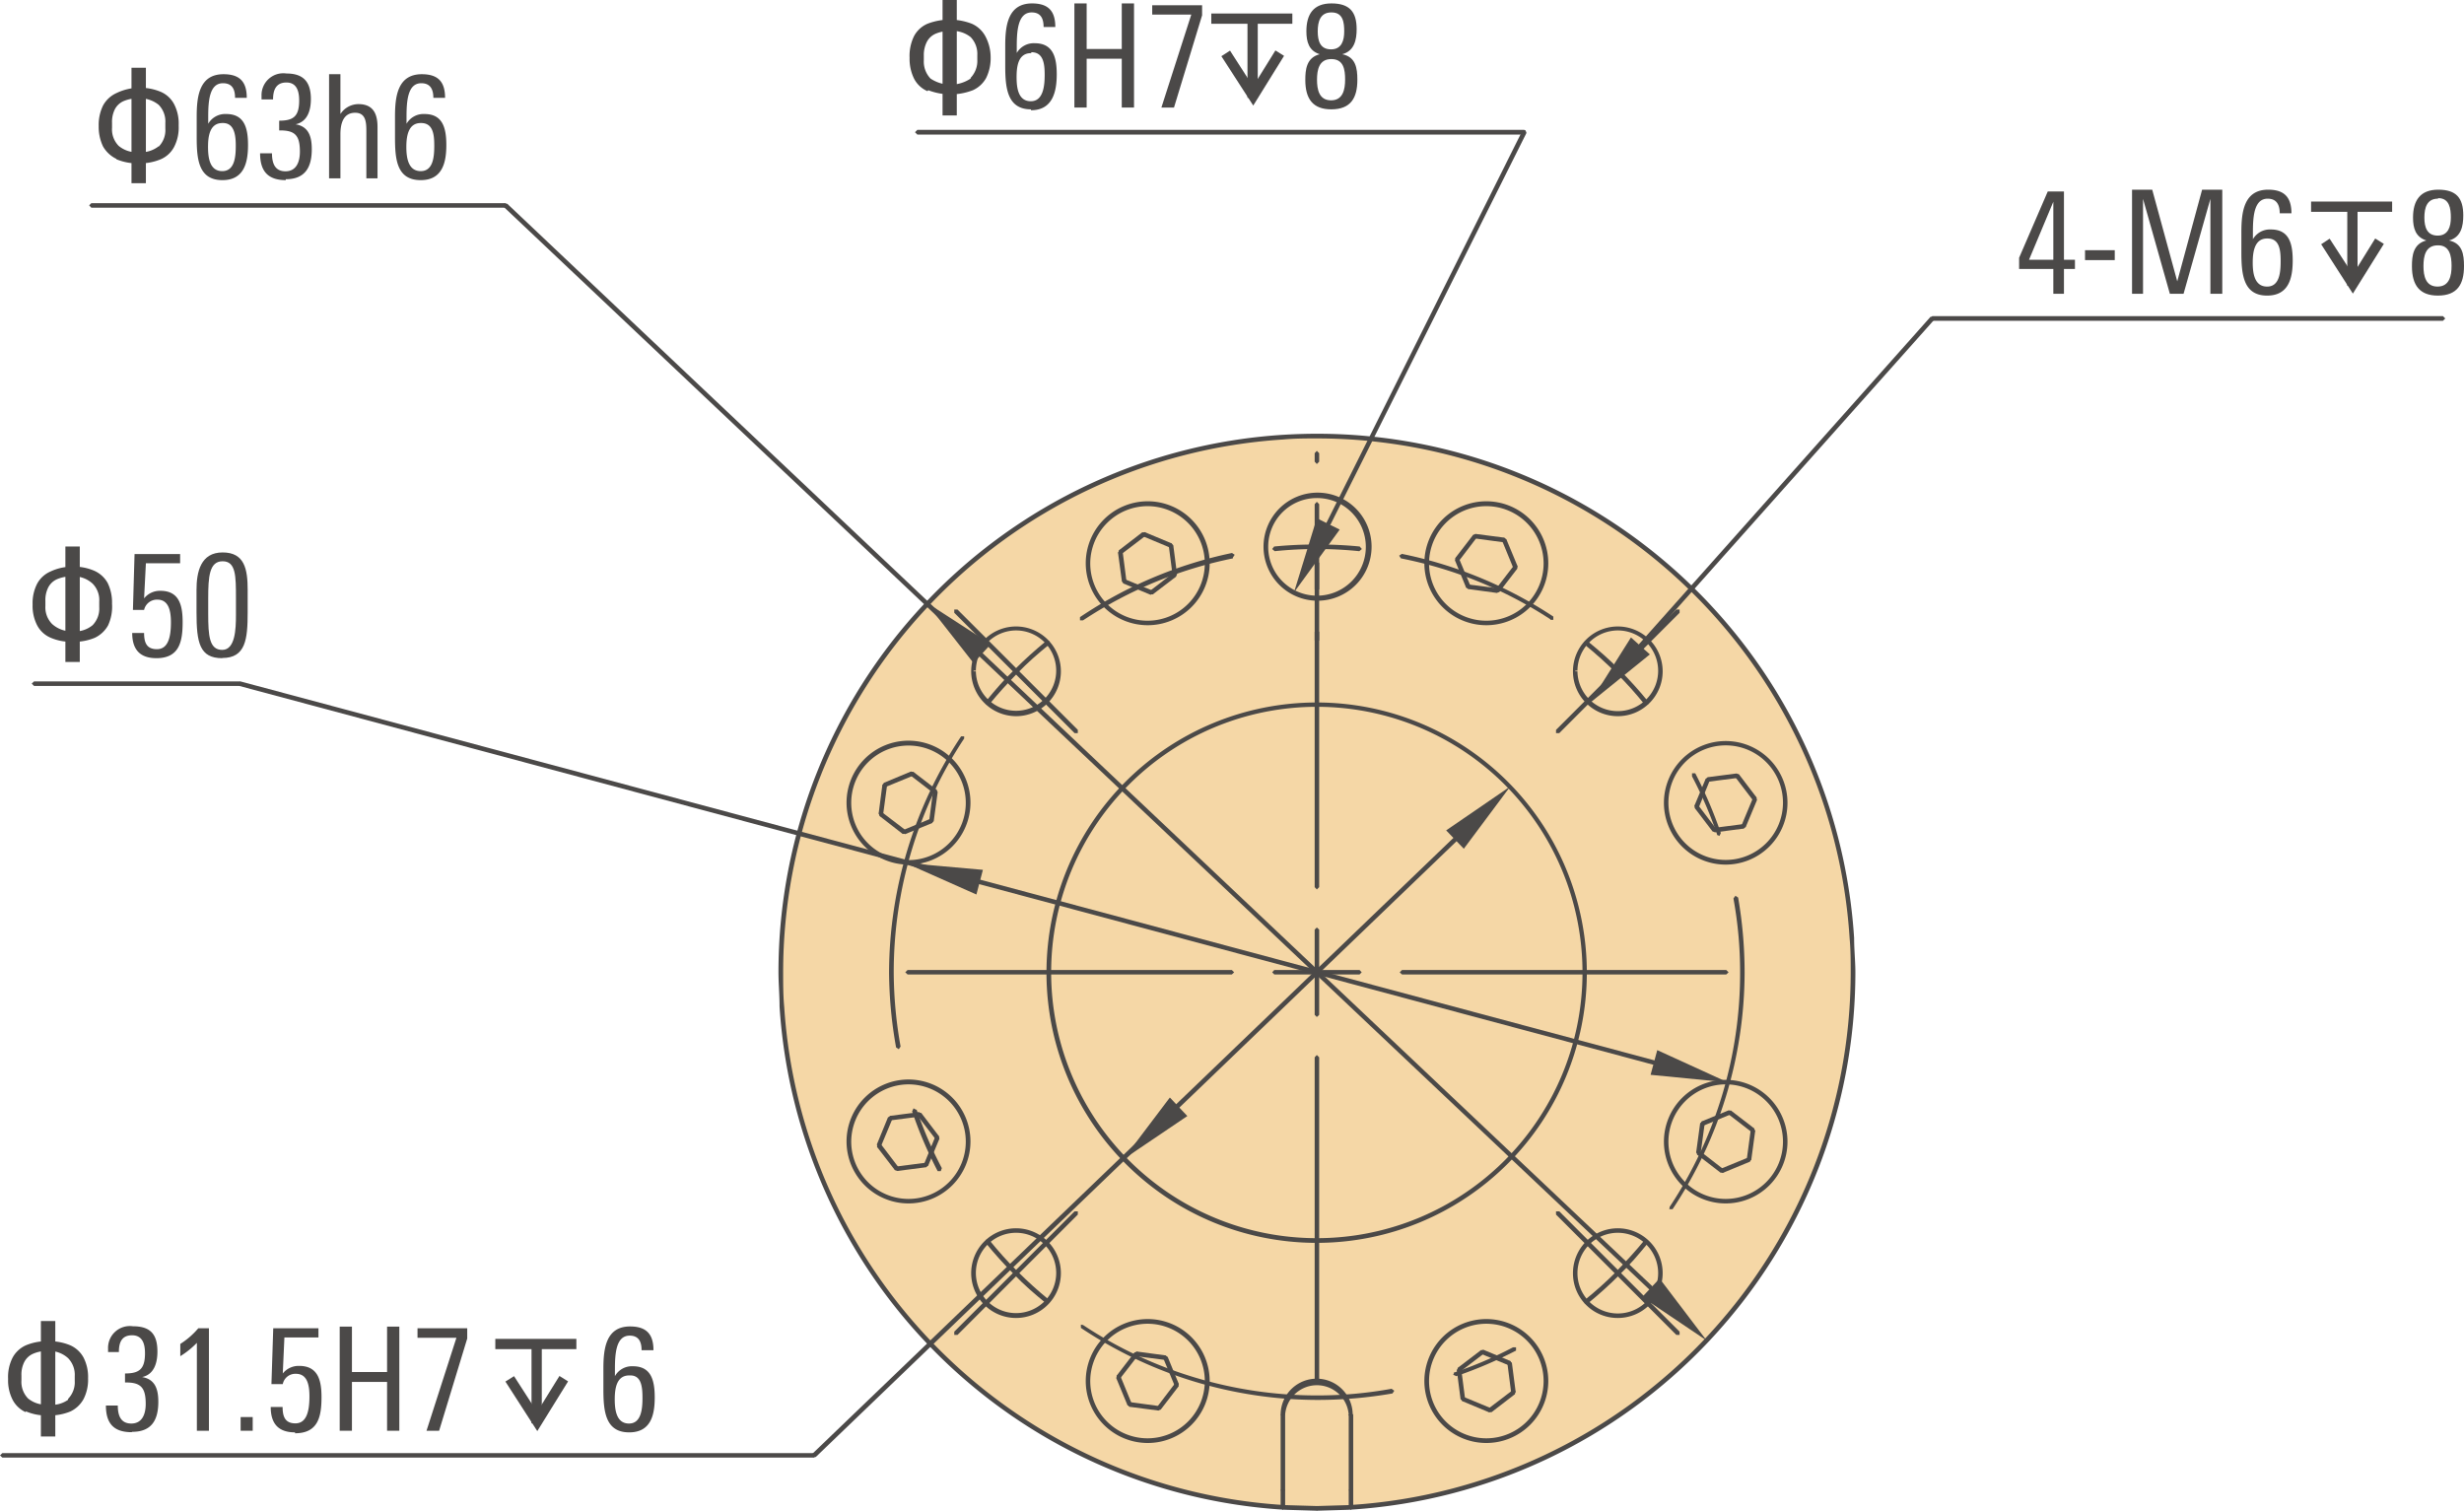 <svg xmlns="http://www.w3.org/2000/svg" viewBox="0 0 136.8 83.87"><defs><style>.cls-1{fill:#f5d7a6;}.cls-2{fill:#4b4948;}</style></defs><g id="圖層_2" data-name="圖層 2"><g id="圖層_1-2" data-name="圖層 1"><path class="cls-1" d="M102.88,53.92A29.76,29.76,0,1,1,73.12,24.17a29.76,29.76,0,0,1,29.76,29.75"/><path class="cls-2" d="M54.05,70.68h-.13a2.49,2.49,0,1,1,2.49,2.49,2.49,2.49,0,0,1-2.49-2.49h.26a2.23,2.23,0,1,0,2.23-2.24,2.23,2.23,0,0,0-2.23,2.24h-.13"/><path class="cls-2" d="M87.46,70.68h-.13a2.49,2.49,0,1,1,2.49,2.49,2.48,2.48,0,0,1-2.49-2.49h.25a2.24,2.24,0,1,0,2.24-2.24,2.24,2.24,0,0,0-2.24,2.24h-.12"/><path class="cls-2" d="M87.46,37.27h-.13a2.49,2.49,0,1,1,2.49,2.49,2.49,2.49,0,0,1-2.49-2.49h.25A2.24,2.24,0,1,0,89.82,35a2.25,2.25,0,0,0-2.24,2.23h-.12"/><path class="cls-2" d="M54.05,37.27h-.13a2.49,2.49,0,1,1,2.49,2.49,2.5,2.5,0,0,1-2.49-2.49h.26A2.23,2.23,0,1,0,56.41,35a2.24,2.24,0,0,0-2.23,2.23h-.13"/><path class="cls-2" d="M70.28,30.35h-.13a3,3,0,1,1,3,3,3,3,0,0,1-3-3h.26a2.71,2.71,0,1,0,2.7-2.7,2.7,2.7,0,0,0-2.7,2.7h-.13"/><path class="cls-2" d="M74.88,78.54a1.77,1.77,0,0,0-3.53,0l-.13.13-.12-.13a2,2,0,1,1,4,0l-.13.13-.12-.13"/><polyline class="cls-2" points="71.35 78.54 71.35 82.73 71.22 82.86 71.1 82.73 71.1 78.54 71.22 78.41 71.35 78.54"/><polyline class="cls-2" points="74.88 82.73 74.88 78.54 75 78.42 75.13 78.54 75.13 82.73 75 82.86 74.88 82.73"/><polyline class="cls-2" points="71.35 82.73 71.35 83.68 71.22 83.81 71.1 83.68 71.1 82.73 71.22 82.61 71.35 82.73"/><path class="cls-2" d="M75,83.55A29.64,29.64,0,0,0,102.75,54c0-.63,0-1.27-.06-1.91A29.64,29.64,0,0,0,73.14,24.34c-.63,0-1.27,0-1.91.06A29.64,29.64,0,0,0,43.48,54c0,.63,0,1.27.06,1.91A29.63,29.63,0,0,0,71.23,83.55l.12.14-.13.12A29.9,29.9,0,0,1,43.28,55.87c0-.64-.06-1.29-.06-1.92a29.9,29.9,0,0,1,28-29.81q1-.06,1.92-.06a29.89,29.89,0,0,1,29.8,28c0,.64.07,1.29.07,1.92A29.9,29.9,0,0,1,75,83.81l-.13-.12.12-.14"/><polyline class="cls-2" points="74.88 83.68 74.88 82.73 75 82.61 75.13 82.73 75.13 83.68 75 83.81 74.88 83.68"/><path class="cls-2" d="M58.23,54H58.1a15,15,0,1,1,15,15,15,15,0,0,1-15-15h.26a14.75,14.75,0,1,0,4.32-10.44A14.71,14.71,0,0,0,58.36,54h-.13"/><polyline class="cls-2" points="73.11 83.87 71.41 83.82 71.41 83.82 71.21 83.81 71.09 83.67 71.23 83.55 71.42 83.56 73.12 83.61 73.24 83.74 73.11 83.87"/><polyline class="cls-2" points="75.01 83.81 74.82 83.82 74.82 83.82 73.12 83.87 72.99 83.74 73.11 83.61 74.81 83.56 75 83.55 75.13 83.67 75.01 83.81"/><polyline class="cls-2" points="97.16 64.49 95.64 65.12 95.48 65.05 95.55 64.88 97.06 64.26 97.23 64.33 97.16 64.49"/><polyline class="cls-2" points="97.45 62.77 97.23 64.39 97.09 64.5 96.98 64.36 97.2 62.73 97.34 62.63 97.45 62.77"/><polyline class="cls-2" points="96.1 61.65 97.4 62.65 97.42 62.83 97.25 62.85 95.95 61.85 95.92 61.68 96.1 61.65"/><polyline class="cls-2" points="94.47 62.26 95.98 61.64 96.14 61.7 96.08 61.87 94.56 62.5 94.4 62.43 94.47 62.26"/><polyline class="cls-2" points="94.17 63.98 94.39 62.36 94.53 62.25 94.64 62.4 94.42 64.02 94.28 64.13 94.17 63.98"/><polyline class="cls-2" points="95.52 65.1 94.22 64.1 94.2 63.92 94.38 63.9 95.67 64.9 95.7 65.08 95.52 65.1"/><path class="cls-2" d="M92.5,63.38h-.12a3.43,3.43,0,1,1,3.43,3.43,3.43,3.43,0,0,1-3.43-3.43h.25a3.18,3.18,0,1,0,3.18-3.18,3.19,3.19,0,0,0-3.18,3.18H92.5"/><polyline class="cls-2" points="62.6 78.02 61.97 76.5 62.04 76.34 62.21 76.41 62.83 77.92 62.76 78.09 62.6 78.02"/><polyline class="cls-2" points="64.32 78.31 62.7 78.1 62.59 77.95 62.73 77.84 64.35 78.06 64.46 78.2 64.32 78.31"/><polyline class="cls-2" points="65.44 76.96 64.44 78.26 64.26 78.29 64.24 78.11 65.23 76.81 65.41 76.79 65.44 76.96"/><polyline class="cls-2" points="64.83 75.33 65.45 76.84 65.38 77 65.22 76.94 64.59 75.42 64.66 75.26 64.83 75.33"/><polyline class="cls-2" points="63.1 75.03 64.73 75.25 64.84 75.39 64.69 75.5 63.07 75.29 62.96 75.14 63.1 75.03"/><polyline class="cls-2" points="61.99 76.38 62.99 75.08 63.17 75.06 63.19 75.24 62.19 76.53 62.01 76.56 61.99 76.38"/><path class="cls-2" d="M60.41,76.67h-.13a3.44,3.44,0,1,1,3.43,3.44,3.44,3.44,0,0,1-3.43-3.44h.25a3.18,3.18,0,1,0,3.18-3.18,3.19,3.19,0,0,0-3.18,3.18h-.12"/><polyline class="cls-2" points="83.63 29.93 84.26 31.45 84.19 31.61 84.02 31.54 83.4 30.03 83.47 29.86 83.63 29.93"/><polyline class="cls-2" points="81.91 29.64 83.53 29.85 83.64 30 83.5 30.11 81.87 29.89 81.76 29.75 81.91 29.64"/><polyline class="cls-2" points="80.79 30.99 81.79 29.69 81.97 29.66 81.99 29.84 81 31.14 80.82 31.16 80.79 30.99"/><polyline class="cls-2" points="81.4 32.63 80.78 31.11 80.84 30.95 81.01 31.02 81.64 32.53 81.57 32.69 81.4 32.63"/><polyline class="cls-2" points="83.12 32.92 81.5 32.7 81.39 32.56 81.53 32.45 83.16 32.66 83.27 32.81 83.12 32.92"/><polyline class="cls-2" points="84.24 31.57 83.24 32.87 83.06 32.89 83.04 32.71 84.04 31.41 84.22 31.39 84.24 31.57"/><path class="cls-2" d="M79.21,31.28h-.13a3.44,3.44,0,1,1,3.44,3.43,3.44,3.44,0,0,1-3.44-3.43h.26a3.18,3.18,0,1,0,3.18-3.18,3.18,3.18,0,0,0-3.18,3.18h-.13"/><polyline class="cls-2" points="82.68 78.41 81.17 77.78 81.1 77.62 81.26 77.55 82.78 78.18 82.85 78.34 82.68 78.41"/><polyline class="cls-2" points="84.11 77.4 82.81 78.4 82.63 78.37 82.65 78.19 83.95 77.2 84.13 77.22 84.11 77.4"/><polyline class="cls-2" points="83.94 75.66 84.15 77.28 84.04 77.43 83.9 77.32 83.69 75.69 83.8 75.55 83.94 75.66"/><polyline class="cls-2" points="82.35 74.93 83.86 75.56 83.93 75.73 83.77 75.8 82.25 75.17 82.19 75 82.35 74.93"/><polyline class="cls-2" points="80.93 75.94 82.23 74.95 82.41 74.97 82.38 75.15 81.08 76.14 80.9 76.12 80.93 75.94"/><polyline class="cls-2" points="81.09 77.68 80.88 76.06 80.99 75.92 81.13 76.03 81.34 77.65 81.23 77.79 81.09 77.68"/><path class="cls-2" d="M79.21,76.67h-.13a3.44,3.44,0,1,1,3.44,3.44,3.44,3.44,0,0,1-3.44-3.44h.26a3.18,3.18,0,1,0,3.18-3.18,3.18,3.18,0,0,0-3.18,3.18h-.13"/><polyline class="cls-2" points="97.55 44.41 96.92 45.92 96.76 45.99 96.69 45.82 97.32 44.31 97.48 44.24 97.55 44.41"/><polyline class="cls-2" points="96.54 42.98 97.53 44.28 97.51 44.46 97.33 44.44 96.34 43.14 96.36 42.96 96.54 42.98"/><polyline class="cls-2" points="94.8 43.15 96.42 42.94 96.57 43.05 96.46 43.19 94.83 43.4 94.69 43.29 94.8 43.15"/><polyline class="cls-2" points="94.07 44.74 94.7 43.23 94.86 43.16 94.93 43.32 94.31 44.84 94.14 44.9 94.07 44.74"/><polyline class="cls-2" points="95.08 46.16 94.09 44.86 94.11 44.68 94.29 44.71 95.28 46.01 95.26 46.19 95.08 46.16"/><polyline class="cls-2" points="96.82 46 95.2 46.21 95.06 46.1 95.17 45.96 96.79 45.75 96.93 45.86 96.82 46"/><path class="cls-2" d="M92.5,44.57h-.12A3.43,3.43,0,1,1,95.81,48a3.43,3.43,0,0,1-3.43-3.44h.25a3.18,3.18,0,1,0,3.18-3.18,3.18,3.18,0,0,0-3.18,3.18H92.5"/><polyline class="cls-2" points="48.68 63.54 49.3 62.03 49.47 61.96 49.54 62.13 48.91 63.64 48.75 63.71 48.68 63.54"/><polyline class="cls-2" points="49.69 64.97 48.69 63.67 48.72 63.49 48.9 63.51 49.89 64.81 49.87 64.99 49.69 64.97"/><polyline class="cls-2" points="51.43 64.8 49.81 65.01 49.66 64.9 49.77 64.76 51.4 64.55 51.54 64.66 51.43 64.8"/><polyline class="cls-2" points="52.16 63.21 51.53 64.72 51.36 64.79 51.3 64.63 51.92 63.12 52.09 63.05 52.16 63.21"/><polyline class="cls-2" points="51.15 61.79 52.14 63.09 52.12 63.27 51.94 63.24 50.94 61.94 50.97 61.76 51.15 61.79"/><polyline class="cls-2" points="49.41 61.95 51.03 61.74 51.17 61.85 51.06 61.99 49.44 62.2 49.3 62.09 49.41 61.95"/><path class="cls-2" d="M47.11,63.38H47a3.44,3.44,0,1,1,3.44,3.43A3.44,3.44,0,0,1,47,63.38h.26a3.18,3.18,0,1,0,3.18-3.18,3.19,3.19,0,0,0-3.18,3.18h-.13"/><polyline class="cls-2" points="63.55 29.54 65.06 30.17 65.13 30.33 64.96 30.4 63.45 29.77 63.38 29.61 63.55 29.54"/><polyline class="cls-2" points="62.12 30.55 63.42 29.55 63.6 29.58 63.58 29.76 62.28 30.75 62.1 30.73 62.12 30.55"/><polyline class="cls-2" points="62.29 32.29 62.07 30.67 62.18 30.52 62.33 30.63 62.54 32.26 62.43 32.4 62.29 32.29"/><polyline class="cls-2" points="63.88 33.02 62.36 32.39 62.3 32.23 62.46 32.16 63.97 32.78 64.04 32.95 63.88 33.02"/><polyline class="cls-2" points="65.3 32.01 64 33 63.82 32.98 63.85 32.8 65.15 31.8 65.33 31.83 65.3 32.01"/><polyline class="cls-2" points="65.14 30.27 65.35 31.89 65.24 32.03 65.1 31.92 64.89 30.3 65 30.16 65.14 30.27"/><path class="cls-2" d="M60.41,31.28h-.13a3.44,3.44,0,1,1,3.43,3.43,3.44,3.44,0,0,1-3.43-3.43h.25a3.18,3.18,0,1,0,3.18-3.18,3.19,3.19,0,0,0-3.18,3.18h-.12"/><polyline class="cls-2" points="49.07 43.46 50.58 42.83 50.75 42.9 50.68 43.07 49.17 43.69 49 43.63 49.07 43.46"/><polyline class="cls-2" points="48.78 45.18 48.99 43.56 49.14 43.45 49.25 43.59 49.03 45.22 48.89 45.33 48.78 45.18"/><polyline class="cls-2" points="50.12 46.3 48.83 45.3 48.8 45.12 48.98 45.1 50.28 46.09 50.3 46.27 50.12 46.3"/><polyline class="cls-2" points="51.76 45.69 50.25 46.31 50.08 46.24 50.15 46.08 51.67 45.45 51.83 45.52 51.76 45.69"/><polyline class="cls-2" points="50.71 42.85 52.01 43.85 52.03 44.03 51.85 44.05 50.55 43.05 50.53 42.87 50.71 42.85"/><polyline class="cls-2" points="52.06 43.97 51.84 45.59 51.7 45.7 51.59 45.55 51.8 43.93 51.95 43.82 52.06 43.97"/><path class="cls-2" d="M47.11,44.57H47A3.44,3.44,0,1,1,50.42,48,3.44,3.44,0,0,1,47,44.57h.26a3.18,3.18,0,1,0,3.18-3.18,3.18,3.18,0,0,0-3.18,3.18h-.13"/><polyline class="cls-2" points="5.07 11.28 28.07 11.28 28.2 11.4 28.07 11.53 5.07 11.53 4.95 11.4 5.07 11.28"/><polyline class="cls-2" points="28.16 11.31 91.74 71.41 91.75 71.59 91.57 71.59 27.98 11.5 27.98 11.32 28.16 11.31"/><path class="cls-2" d="M12.35,10C11,10,10.92,8.8,10.92,7.59V6.48c0-1.1.13-2.36,1.49-2.36.92,0,1.29.44,1.29,1.31h-.65c0-.46-.15-.81-.67-.81-.76,0-.82,1-.82,1.88v.37a1.09,1.09,0,0,1,1-.54c1,0,1.21.76,1.21,1.72S13.56,10,12.35,10m0-3.17c-.71,0-.8.74-.8,1.33s.09,1.34.79,1.34.75-.82.75-1.42S13,6.83,12.38,6.83Z"/><path class="cls-2" d="M15.87,10c-1,0-1.43-.5-1.43-1.49h.66c0,.55.16,1,.75,1s.8-.5.8-1.09c0-.93-.29-1.19-1.15-1.18V6.7c.79,0,1.11-.24,1.11-1.12,0-.49-.12-1-.71-1s-.74.44-.74.94h-.64v-.2a1.21,1.21,0,0,1,1.38-1.24c.95,0,1.36.47,1.36,1.42,0,.63-.19,1.26-.85,1.4.72.12.9.67.9,1.38,0,1-.36,1.67-1.45,1.67"/><path class="cls-2" d="M20.34,9.9V7.33c0-.48,0-1.07-.62-1.07s-.82.53-.82,1.19V9.9h-.63V4.12h.63V6.33a1.2,1.2,0,0,1,1-.55c.82,0,1.06.54,1.06,1.27V9.9h-.64"/><path class="cls-2" d="M23.36,10C22,10,21.93,8.8,21.93,7.59V6.48c0-1.1.13-2.36,1.49-2.36.92,0,1.29.44,1.29,1.31h-.65c0-.46-.16-.81-.67-.81-.76,0-.82,1-.82,1.88v.37a1.09,1.09,0,0,1,1-.54c1,0,1.21.76,1.21,1.72S24.57,10,23.36,10m0-3.17c-.7,0-.8.74-.8,1.33s.1,1.34.8,1.34.75-.82.75-1.42S24.05,6.83,23.38,6.83Z"/><polyline class="cls-2" points="91.17 72.01 92.14 70.98 94.75 74.42 91.17 72.01"/><polyline class="cls-2" points="50.93 7.21 84.63 7.21 84.75 7.34 84.63 7.47 50.93 7.47 50.8 7.34 50.93 7.21"/><polyline class="cls-2" points="84.74 7.4 73.86 29.14 73.69 29.2 73.64 29.03 84.51 7.28 84.68 7.22 84.74 7.4"/><path class="cls-2" d="M57.24,6.07c-1.32,0-1.43-1.19-1.43-2.41V2.55c0-1.1.13-2.36,1.49-2.36.92,0,1.29.44,1.29,1.31h-.65c0-.46-.15-.81-.66-.81-.76,0-.83,1-.83,1.88v.37a1.09,1.09,0,0,1,1-.54c1,0,1.22.76,1.22,1.72s-.22,2-1.43,2m0-3.17c-.71,0-.8.73-.8,1.33s.09,1.34.79,1.34S58,4.75,58,4.15,57.93,2.9,57.27,2.9Z"/><polyline class="cls-2" points="62.28 5.97 62.28 3.26 60.33 3.26 60.33 5.97 59.65 5.97 59.65 0.19 60.33 0.19 60.33 2.72 62.28 2.72 62.28 0.19 62.96 0.19 62.96 5.97 62.28 5.97"/><polyline class="cls-2" points="65.18 5.97 64.48 5.97 66.14 0.81 63.97 0.81 63.97 0.29 66.74 0.29 66.74 0.85 65.18 5.97"/><path class="cls-2" d="M73.91,6.07c-1,0-1.44-.56-1.44-1.63,0-.57.06-1.24.8-1.43-.6-.19-.74-.69-.74-1.27,0-.95.39-1.55,1.39-1.55s1.4.46,1.4,1.43c0,.58-.12,1.21-.8,1.39.75.15.84.77.84,1.42,0,1-.36,1.64-1.45,1.64m0-2.79c-.68,0-.79.6-.79,1.15s.12,1.14.78,1.14.78-.6.78-1.15S74.6,3.28,73.92,3.28Zm0-2.59c-.61,0-.75.51-.75,1.05s.14,1,.74,1,.73-.51.73-1S74.57.69,73.93.69Z"/><polyline class="cls-2" points="73.11 28.77 74.38 29.4 71.84 32.89 73.11 28.77"/><polyline class="cls-2" points="135.63 17.81 107.28 17.81 107.15 17.68 107.28 17.55 135.63 17.55 135.76 17.68 135.63 17.81"/><polyline class="cls-2" points="107.37 17.77 91.17 35.95 90.99 35.96 90.98 35.78 107.18 17.59 107.36 17.59 107.37 17.77"/><path class="cls-2" d="M114.59,14.93v1.38H114V14.93H112.1v-.62l1.59-3.68h.9v3.79h.61v.51h-.61M114,11.2l-1.35,3.22H114Z"/><polyline class="cls-2" points="115.76 13.89 117.41 13.89 117.41 14.44 115.76 14.44 115.76 13.89"/><polyline class="cls-2" points="122.72 16.31 122.72 11.04 121.23 16.31 120.47 16.31 118.98 11.04 118.98 16.31 118.37 16.31 118.37 10.53 119.49 10.53 120.88 15.62 122.26 10.53 123.38 10.53 123.38 16.31 122.72 16.31"/><path class="cls-2" d="M125.87,16.41c-1.33,0-1.43-1.19-1.43-2.41V12.89c0-1.1.13-2.36,1.49-2.36.91,0,1.29.44,1.29,1.31h-.65c0-.45-.16-.81-.67-.81-.76,0-.82,1-.82,1.88v.37a1.09,1.09,0,0,1,1-.54c1,0,1.21.76,1.21,1.72s-.21,1.95-1.42,1.95m0-3.17c-.7,0-.8.74-.8,1.34s.1,1.33.8,1.33.75-.82.75-1.42S126.56,13.24,125.89,13.24Z"/><path class="cls-2" d="M135.35,16.41c-1,0-1.44-.56-1.44-1.63,0-.57.06-1.24.8-1.43-.6-.19-.74-.68-.74-1.27,0-.95.4-1.55,1.4-1.55s1.39.46,1.39,1.43c0,.59-.12,1.21-.79,1.39.74.16.83.77.83,1.42,0,1-.36,1.64-1.45,1.64m0-2.79c-.69,0-.8.6-.8,1.15s.12,1.14.78,1.14.78-.6.78-1.15S136,13.62,135.37,13.62Zm0-2.59c-.61,0-.75.51-.75,1.05s.15,1,.74,1,.73-.51.73-1S136,11,135.37,11Z"/><polyline class="cls-2" points="90.55 35.39 91.6 36.33 88.25 39.04 90.55 35.39"/><polyline class="cls-2" points="0.13 80.67 45.2 80.67 45.33 80.8 45.2 80.92 0.13 80.92 0 80.8 0.13 80.67"/><polyline class="cls-2" points="45.11 80.7 80.69 46.52 80.87 46.52 80.87 46.7 45.29 80.89 45.11 80.88 45.11 80.7"/><path class="cls-2" d="M7.31,79.51c-1,0-1.43-.49-1.43-1.48h.66c0,.55.16,1,.75,1s.8-.5.8-1.09c0-.93-.29-1.2-1.15-1.19v-.5c.79,0,1.11-.24,1.11-1.12,0-.49-.12-1-.72-1s-.73.44-.73.93H6v-.19a1.21,1.21,0,0,1,1.38-1.24c1,0,1.36.47,1.36,1.41,0,.63-.19,1.27-.85,1.41.72.12.9.67.9,1.37,0,1-.36,1.67-1.45,1.67"/><path class="cls-2" d="M10.93,79.43V74.55a4.67,4.67,0,0,1-.92.74v-.68a4.35,4.35,0,0,0,1-.87h.59v5.69h-.67"/><polyline class="cls-2" points="13.36 78.67 14.03 78.67 14.03 79.43 13.36 79.43 13.36 78.67"/><path class="cls-2" d="M16.38,79.52c-.94,0-1.35-.5-1.35-1.41h.66c0,.52.13.91.71.91s.78-.58.78-1.49c0-.58-.09-1.26-.75-1.26a.71.71,0,0,0-.73.57h-.63l.1-3.1h2.51v.51H15.79l-.09,2a1.13,1.13,0,0,1,.91-.42c1.08,0,1.24.86,1.24,1.74,0,1.1-.2,2-1.47,2"/><polyline class="cls-2" points="21.49 79.43 21.49 76.72 19.54 76.72 19.54 79.43 18.86 79.43 18.86 73.65 19.54 73.65 19.54 76.17 21.49 76.17 21.49 73.65 22.17 73.65 22.17 79.43 21.49 79.43"/><polyline class="cls-2" points="24.38 79.43 23.68 79.43 25.34 74.27 23.18 74.27 23.18 73.74 25.94 73.74 25.94 74.31 24.38 79.43"/><path class="cls-2" d="M34.93,79.52c-1.33,0-1.43-1.19-1.43-2.4V76c0-1.09.12-2.36,1.48-2.36.92,0,1.3.44,1.3,1.32h-.66c0-.46-.15-.81-.66-.81-.76,0-.82,1-.82,1.88v.37a1.08,1.08,0,0,1,1-.55c1,0,1.21.76,1.21,1.73s-.21,1.94-1.42,1.94m0-3.16c-.7,0-.8.73-.8,1.33s.1,1.34.79,1.34.75-.83.75-1.43S35.61,76.36,35,76.36Z"/><polyline class="cls-2" points="80.29 46.1 83.85 43.66 81.27 47.12 80.29 46.1"/><polyline class="cls-2" points="1.89 37.83 13.32 37.83 13.44 37.95 13.32 38.08 1.89 38.08 1.76 37.95 1.89 37.83"/><polyline class="cls-2" points="13.35 37.83 91.86 58.87 91.95 59.02 91.79 59.11 13.28 38.08 13.19 37.92 13.35 37.83"/><path class="cls-2" d="M8.69,36.54c-.94,0-1.35-.5-1.35-1.4H8c0,.52.13.9.71.9s.78-.57.78-1.49c0-.58-.1-1.26-.75-1.26a.73.73,0,0,0-.74.57H7.38l.09-3.1H10v.51H8.1L8,33.22a1.12,1.12,0,0,1,.91-.42c1.07,0,1.23.86,1.23,1.74,0,1.1-.19,2-1.46,2"/><path class="cls-2" d="M12.34,36.54c-1.26,0-1.43-.86-1.43-2.55V32.75c0-1,.23-2.08,1.45-2.08s1.39.93,1.39,2.08V34c0,1.49-.11,2.53-1.41,2.53m.76-3.31c0-1.24,0-2.06-.74-2.06s-.8.86-.8,2.06v.86c0,1.22.06,2,.78,2s.76-1.16.76-1.93Z"/><polyline class="cls-2" points="91.64 59.67 92.01 58.3 95.93 60.09 91.64 59.67"/><path class="cls-2" d="M6.46,8.82a1.71,1.71,0,0,1-.74-.69A2.52,2.52,0,0,1,5.48,7v0a2.44,2.44,0,0,1,.24-1.14,1.6,1.6,0,0,1,.74-.69A3,3,0,0,1,7.7,4.87a3,3,0,0,1,1.23.23,1.51,1.51,0,0,1,.74.69,2.32,2.32,0,0,1,.25,1.14V7a2.33,2.33,0,0,1-.25,1.15,1.51,1.51,0,0,1-.74.69,3,3,0,0,1-1.23.23,3,3,0,0,1-1.24-.23m2.35-.7a1.3,1.3,0,0,0,.37-1V6.82a1.32,1.32,0,0,0-.37-1A1.64,1.64,0,0,0,7.7,5.46a2,2,0,0,0-.83.15,1,1,0,0,0-.49.45,1.56,1.56,0,0,0-.16.76V7.1a1.3,1.3,0,0,0,.37,1,1.55,1.55,0,0,0,1.11.35A1.59,1.59,0,0,0,8.81,8.12ZM7.3,3.76h.8v6.41H7.3Z"/><path class="cls-2" d="M2.8,35.4a1.51,1.51,0,0,1-.74-.69,2.36,2.36,0,0,1-.25-1.15v0a2.36,2.36,0,0,1,.25-1.15,1.53,1.53,0,0,1,.74-.68A2.79,2.79,0,0,1,4,31.46a2.83,2.83,0,0,1,1.24.23,1.58,1.58,0,0,1,.74.68,2.48,2.48,0,0,1,.24,1.15v0A2.48,2.48,0,0,1,6,34.72a1.65,1.65,0,0,1-.74.69A3,3,0,0,1,4,35.63,2.79,2.79,0,0,1,2.8,35.4m2.34-.69a1.32,1.32,0,0,0,.37-1V33.4a1.3,1.3,0,0,0-.37-1A1.55,1.55,0,0,0,4,32a2,2,0,0,0-.82.15,1,1,0,0,0-.5.46,1.54,1.54,0,0,0-.16.75v.28a1.32,1.32,0,0,0,.37,1A1.59,1.59,0,0,0,4,35.05,1.55,1.55,0,0,0,5.14,34.71ZM3.63,30.34h.8v6.41h-.8Z"/><path class="cls-2" d="M1.43,78.4a1.53,1.53,0,0,1-.73-.69,2.37,2.37,0,0,1-.25-1.16v0A2.36,2.36,0,0,1,.7,75.37a1.56,1.56,0,0,1,.73-.68,3,3,0,0,1,1.24-.23,3,3,0,0,1,1.24.23,1.56,1.56,0,0,1,.73.68,2.36,2.36,0,0,1,.25,1.15v0a2.36,2.36,0,0,1-.25,1.15,1.63,1.63,0,0,1-.73.69,3,3,0,0,1-1.24.22,2.83,2.83,0,0,1-1.24-.23m2.35-.69a1.32,1.32,0,0,0,.37-1V76.4a1.32,1.32,0,0,0-.37-1A1.55,1.55,0,0,0,2.67,75a1.94,1.94,0,0,0-.82.15,1,1,0,0,0-.5.46,1.54,1.54,0,0,0-.16.75v.28a1.32,1.32,0,0,0,.37,1,1.55,1.55,0,0,0,1.11.34A1.55,1.55,0,0,0,3.78,77.71ZM2.27,73.34h.8v6.41h-.8Z"/><path class="cls-2" d="M51.49,5.06a1.51,1.51,0,0,1-.74-.69,2.49,2.49,0,0,1-.25-1.16v0A2.48,2.48,0,0,1,50.75,2a1.53,1.53,0,0,1,.74-.68,3.43,3.43,0,0,1,2.47,0A1.58,1.58,0,0,1,54.7,2,2.48,2.48,0,0,1,55,3.18v0a2.48,2.48,0,0,1-.25,1.15,1.58,1.58,0,0,1-.74.68,3.43,3.43,0,0,1-2.47,0m2.35-.69a1.36,1.36,0,0,0,.37-1V3.06a1.34,1.34,0,0,0-.37-1,1.6,1.6,0,0,0-1.12-.34,2,2,0,0,0-.82.15,1,1,0,0,0-.49.45,1.61,1.61,0,0,0-.17.76v.28a1.36,1.36,0,0,0,.37,1,2,2,0,0,0,2.23,0ZM52.33,0h.79V6.41h-.79Z"/><polyline class="cls-2" points="69.83 1.03 69.83 5.43 69.26 5.43 69.26 1.03 69.83 1.03"/><polyline class="cls-2" points="67.25 0.75 71.75 0.75 71.75 1.32 67.25 1.32 67.25 0.75"/><polyline class="cls-2" points="68.29 2.81 69.57 4.8 70.81 2.8 71.29 3.1 69.58 5.86 67.81 3.12 68.29 2.81"/><polyline class="cls-2" points="30.08 74.62 30.08 79.02 29.51 79.02 29.51 74.62 30.08 74.62"/><polyline class="cls-2" points="27.5 74.33 32 74.33 32 74.9 27.5 74.9 27.5 74.33"/><polyline class="cls-2" points="28.54 76.4 29.82 78.39 31.06 76.39 31.54 76.69 29.83 79.45 28.06 76.7 28.54 76.4"/><polyline class="cls-2" points="130.89 11.47 130.89 15.87 130.32 15.87 130.32 11.47 130.89 11.47"/><polyline class="cls-2" points="128.31 11.19 132.81 11.19 132.81 11.76 128.31 11.76 128.31 11.19"/><polyline class="cls-2" points="129.34 13.25 130.63 15.24 131.87 13.24 132.35 13.54 130.63 16.3 128.87 13.56 129.34 13.25"/><polyline class="cls-2" points="64.95 60.93 65.92 61.96 62.35 64.37 64.95 60.93"/><polyline class="cls-2" points="50.27 47.91 54.57 48.29 54.21 49.66 50.27 47.91"/><polyline class="cls-2" points="51.39 33.42 55.01 35.76 54.05 36.81 51.39 33.42"/><path class="cls-2" d="M56.5,37.36c-.55.56-1.08,1.14-1.57,1.74l-.18,0,0-.18c.5-.61,1-1.2,1.59-1.76h.18v.18"/><path class="cls-2" d="M58.24,35.79c-.6.49-1.19,1-1.74,1.57h-.18v-.18c.56-.56,1.15-1.09,1.76-1.59l.18,0,0,.18"/><path class="cls-2" d="M73.11,30.48a22.92,22.92,0,0,0-2.34.12l-.14-.12.11-.14a23.49,23.49,0,0,1,2.37-.11l.13.12-.13.13"/><path class="cls-2" d="M75.46,30.6a23,23,0,0,0-2.35-.12L73,30.35l.12-.12a23.22,23.22,0,0,1,2.37.11l.12.14-.14.12"/><path class="cls-2" d="M89.73,37.36c-.56-.55-1.14-1.08-1.75-1.57v-.18l.18,0c.61.5,1.2,1,1.76,1.59v.18h-.18"/><path class="cls-2" d="M91.3,39.1c-.49-.6-1-1.18-1.57-1.74v-.18h.18c.56.56,1.09,1.15,1.59,1.76l0,.18-.18,0"/><path class="cls-2" d="M89.73,70.59c.55-.56,1.08-1.14,1.57-1.74l.18,0,0,.18c-.5.61-1,1.2-1.59,1.76h-.18v-.18"/><path class="cls-2" d="M88,72.16c.6-.49,1.18-1,1.74-1.57h.18v.18c-.56.56-1.15,1.09-1.76,1.59l-.18,0,0-.18"/><path class="cls-2" d="M56.5,70.59c.55.55,1.14,1.08,1.74,1.57l0,.18-.18,0c-.61-.5-1.2-1-1.76-1.59v-.18h.18"/><path class="cls-2" d="M54.93,68.85c.49.6,1,1.18,1.57,1.74v.18h-.18c-.56-.56-1.09-1.15-1.59-1.76l0-.18.18,0"/><path class="cls-2" d="M86.09,34.39A23.45,23.45,0,0,0,77.78,31l-.1-.15.15-.1a23.82,23.82,0,0,1,8.41,3.48l0,.18-.18,0"/><path class="cls-2" d="M68.45,31a23.57,23.57,0,0,0-8.32,3.44l-.17,0,0-.18A23.82,23.82,0,0,1,68.4,30.7l.15.1-.1.15"/><path class="cls-2" d="M95.35,46.38a22.51,22.51,0,0,0-1.41-3.28l0-.17.18,0a24.73,24.73,0,0,1,1.42,3.32l-.08.16-.16-.08M92.7,67a23.48,23.48,0,0,0,3.91-13,22.79,22.79,0,0,0-.37-4.12l.11-.15.15.1A24.38,24.38,0,0,1,96.86,54a23.79,23.79,0,0,1-4,13.13l-.18,0Z"/><path class="cls-2" d="M50.88,61.57a22.51,22.51,0,0,0,1.41,3.28l-.06.17-.17,0a23.51,23.51,0,0,1-1.42-3.32l.08-.17.16.09M53.53,41a23.47,23.47,0,0,0-3.91,13A23.75,23.75,0,0,0,50,58.1l-.1.15-.15-.1A24.42,24.42,0,0,1,49.36,54a23.71,23.71,0,0,1,4-13.12l.17,0Z"/><path class="cls-2" d="M80.7,76.21A22.62,22.62,0,0,0,84,74.8l.17,0,0,.18a24.73,24.73,0,0,1-3.32,1.42l-.17-.08.08-.16M60.13,73.56a23.47,23.47,0,0,0,13,3.91,22.82,22.82,0,0,0,4.13-.37l.15.11-.1.15a24.41,24.41,0,0,1-4.18.36,23.7,23.7,0,0,1-13.12-4l0-.18Z"/><polyline class="cls-2" points="56.32 37.36 54.65 35.69 54.65 35.51 54.83 35.51 56.5 37.18 56.5 37.36 56.32 37.36"/><polyline class="cls-2" points="56.5 37.18 58.17 38.85 58.17 39.03 57.99 39.03 56.32 37.36 56.32 37.18 56.5 37.18"/><polyline class="cls-2" points="54.65 35.69 52.98 34.02 52.98 33.84 53.16 33.84 54.83 35.51 54.83 35.69 54.65 35.69"/><polyline class="cls-2" points="58.17 38.85 59.84 40.52 59.84 40.7 59.66 40.7 57.99 39.03 57.99 38.85 58.17 38.85"/><polyline class="cls-2" points="72.99 30.35 72.99 27.99 73.11 27.86 73.24 27.99 73.24 30.35 73.11 30.48 72.99 30.35"/><polyline class="cls-2" points="73.24 30.35 73.24 32.71 73.11 32.84 72.99 32.71 72.99 30.35 73.11 30.23 73.24 30.35"/><polyline class="cls-2" points="72.99 25.63 72.99 25.16 73.11 25.03 73.24 25.16 73.24 25.63 73.11 25.76 72.99 25.63"/><polyline class="cls-2" points="73.24 35.08 73.24 35.55 73.11 35.68 72.99 35.55 72.99 35.08 73.11 34.95 73.24 35.08"/><polyline class="cls-2" points="89.73 37.18 91.4 35.51 91.58 35.51 91.58 35.69 89.91 37.36 89.73 37.36 89.73 37.18"/><polyline class="cls-2" points="89.91 37.36 88.24 39.03 88.06 39.03 88.06 38.85 89.73 37.18 89.91 37.18 89.91 37.36"/><polyline class="cls-2" points="91.4 35.51 93.07 33.84 93.25 33.84 93.25 34.02 91.58 35.69 91.4 35.69 91.4 35.51"/><polyline class="cls-2" points="88.24 39.03 86.57 40.7 86.39 40.7 86.39 40.52 88.06 38.85 88.24 38.85 88.24 39.03"/><polyline class="cls-2" points="72.99 53.98 72.99 51.61 73.11 51.49 73.24 51.61 73.24 53.98 73.11 54.1 72.99 53.98"/><polyline class="cls-2" points="73.11 54.1 70.75 54.1 70.63 53.98 70.75 53.85 73.11 53.85 73.24 53.98 73.11 54.1"/><polyline class="cls-2" points="73.24 53.98 73.24 56.34 73.11 56.46 72.99 56.34 72.99 53.98 73.11 53.85 73.24 53.98"/><polyline class="cls-2" points="73.11 53.85 75.48 53.85 75.6 53.98 75.48 54.1 73.11 54.1 72.99 53.98 73.11 53.85"/><polyline class="cls-2" points="72.99 49.25 72.99 31.25 73.11 31.12 73.24 31.25 73.24 49.25 73.11 49.38 72.99 49.25"/><polyline class="cls-2" points="68.39 54.1 50.39 54.1 50.26 53.98 50.39 53.85 68.39 53.85 68.52 53.98 68.39 54.1"/><polyline class="cls-2" points="73.24 58.7 73.24 76.7 73.11 76.83 72.99 76.7 72.99 58.7 73.11 58.57 73.24 58.7"/><polyline class="cls-2" points="77.84 53.85 95.84 53.85 95.97 53.98 95.84 54.1 77.84 54.1 77.71 53.98 77.84 53.85"/><polyline class="cls-2" points="89.91 70.59 91.58 72.26 91.58 72.44 91.4 72.44 89.73 70.77 89.73 70.59 89.91 70.59"/><polyline class="cls-2" points="89.73 70.77 88.06 69.1 88.06 68.92 88.24 68.92 89.91 70.59 89.91 70.77 89.73 70.77"/><polyline class="cls-2" points="91.58 72.26 93.25 73.93 93.25 74.11 93.07 74.11 91.4 72.44 91.4 72.26 91.58 72.26"/><polyline class="cls-2" points="88.06 69.1 86.39 67.43 86.39 67.25 86.57 67.25 88.24 68.92 88.24 69.1 88.06 69.1"/><polyline class="cls-2" points="56.5 70.77 54.83 72.44 54.65 72.44 54.65 72.26 56.32 70.59 56.5 70.59 56.5 70.77"/><polyline class="cls-2" points="56.32 70.59 57.99 68.92 58.17 68.92 58.17 69.1 56.5 70.77 56.32 70.77 56.32 70.59"/><polyline class="cls-2" points="54.83 72.44 53.16 74.11 52.98 74.11 52.98 73.93 54.65 72.26 54.83 72.26 54.83 72.44"/><polyline class="cls-2" points="57.99 68.92 59.66 67.25 59.84 67.25 59.84 67.43 58.17 69.1 57.99 69.1 57.99 68.92"/></g></g></svg>